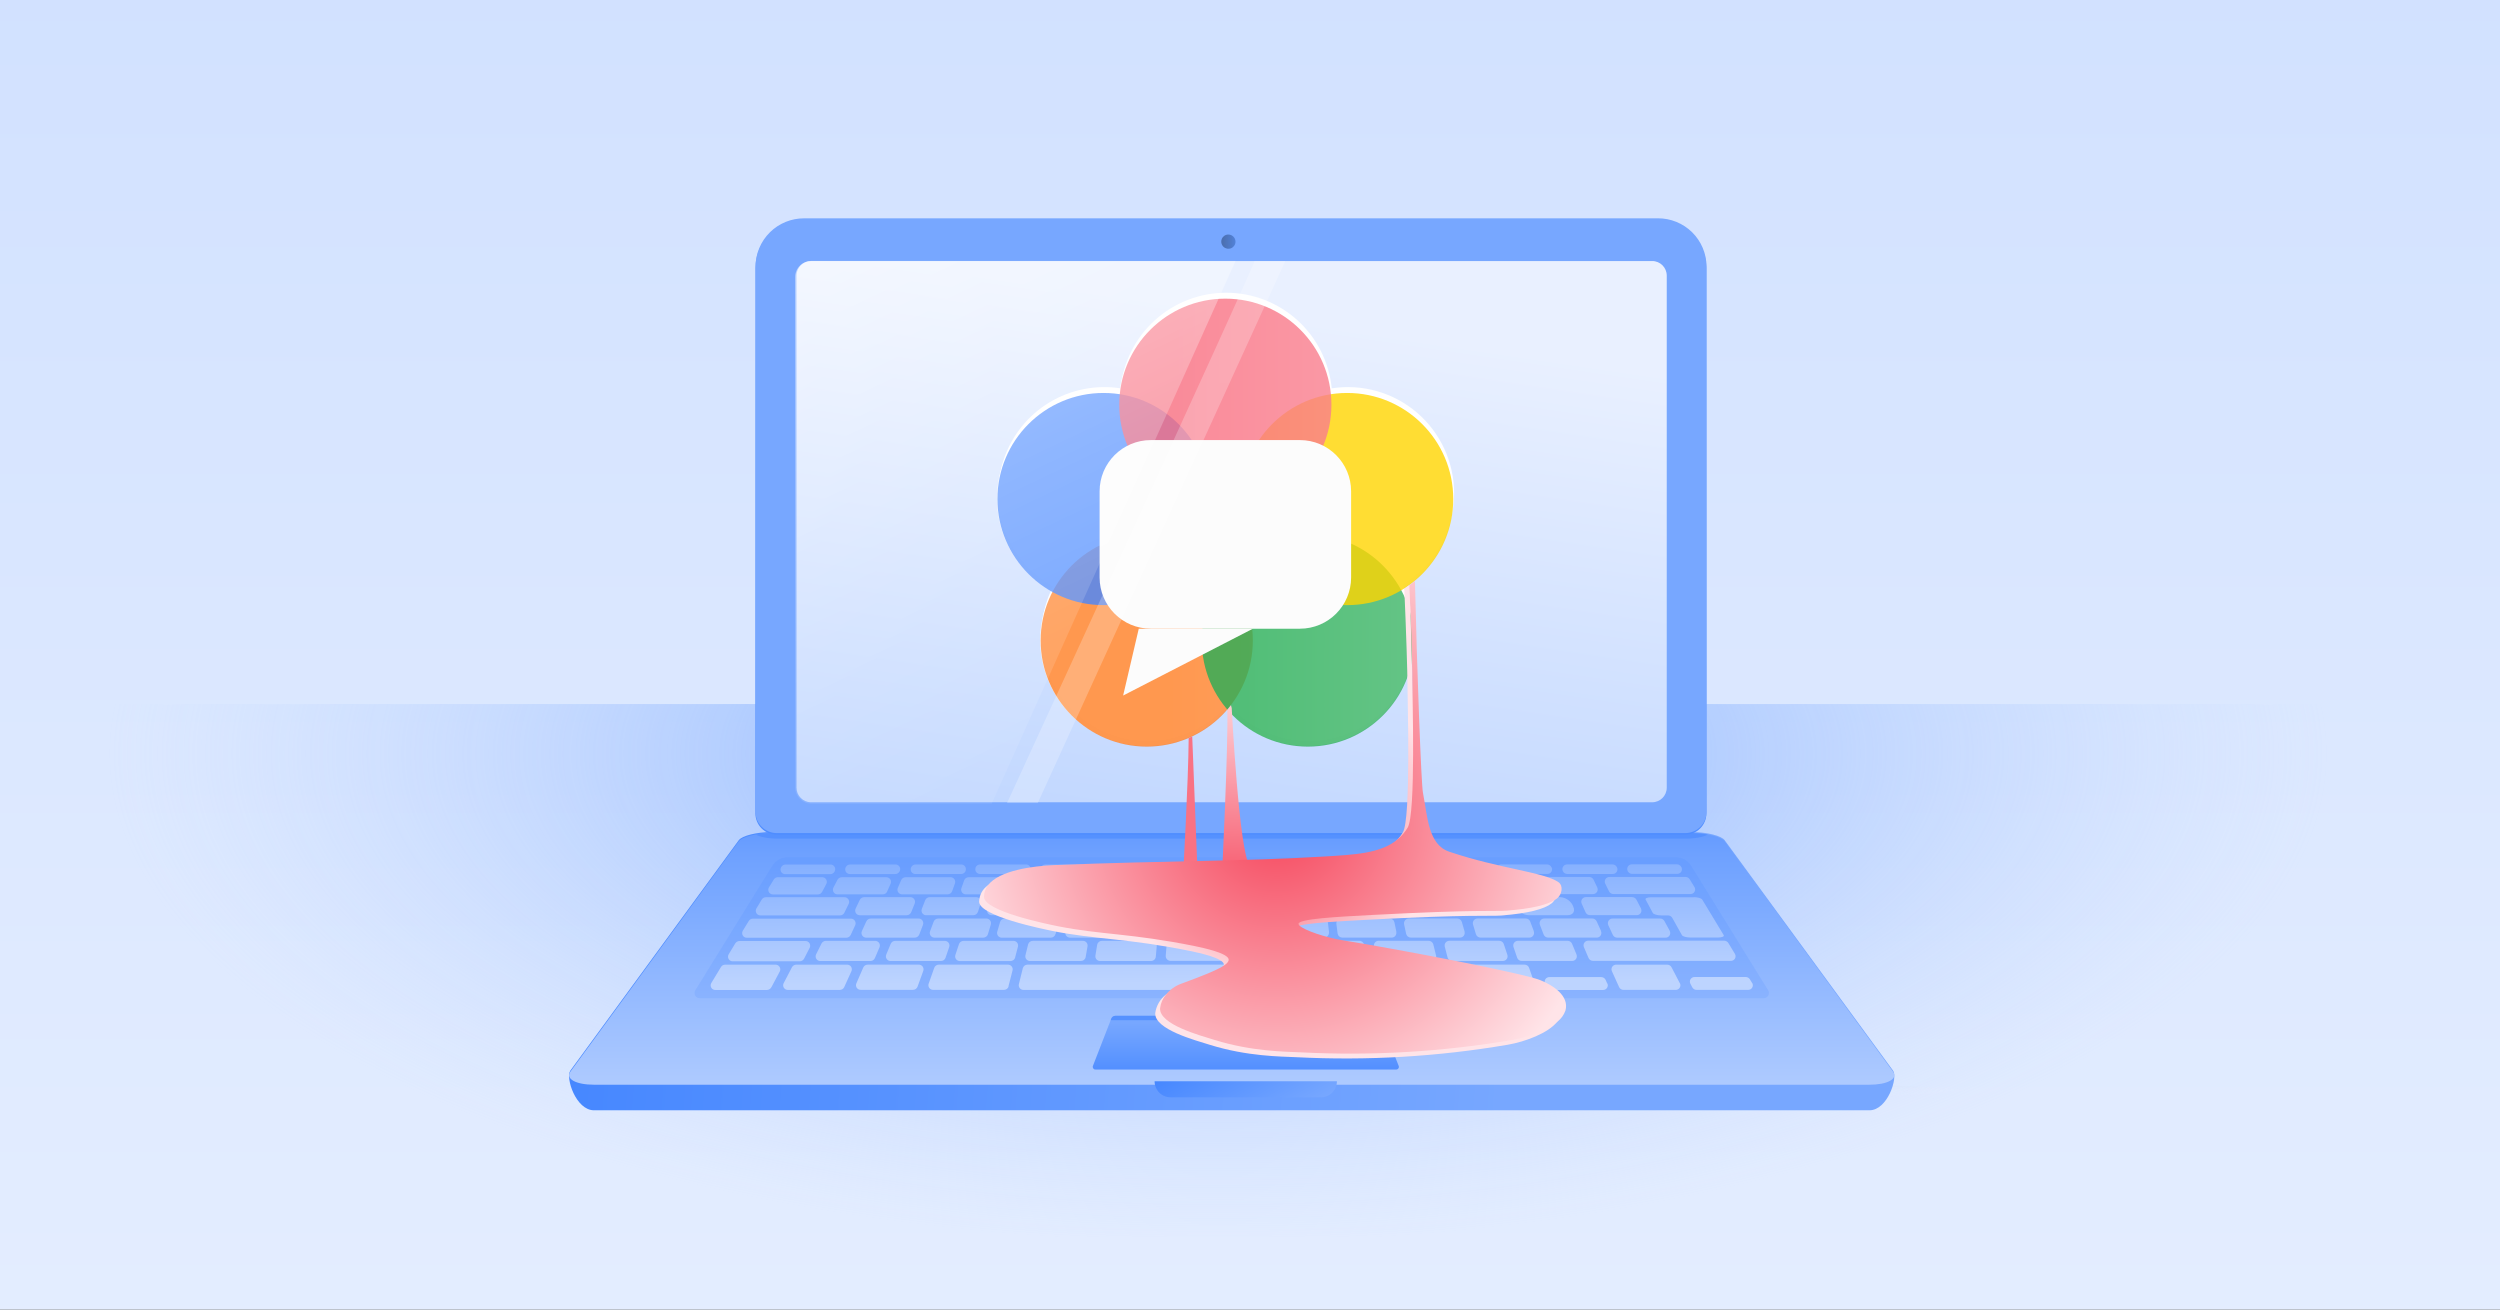 <svg fill="none" height="495" viewBox="0 0 945 495" width="945" xmlns="http://www.w3.org/2000/svg" xmlns:xlink="http://www.w3.org/1999/xlink"><rect x="0" y="0" width="945" height="495" fill="#333333" stroke="none"/><linearGradient id="paint0_linear_7_675" gradientUnits="userSpaceOnUse" x1="472.69" x2="472.69" y1="755.94" y2="-568.87"><stop offset="0" stop-color="#edf3ff"/><stop offset="1" stop-color="#bdd4ff"/></linearGradient><radialGradient id="paint1_radial_7_675" cx="0" cy="0" gradientTransform="matrix(421.17 0 0 185.315 460.41 284.708)" gradientUnits="userSpaceOnUse" r="1"><stop offset="0" stop-color="#77a7ff"/><stop offset="1" stop-color="#bdd4ff" stop-opacity="0"/></radialGradient><radialGradient id="paint2_radial_7_675" cx="0" cy="0" gradientTransform="matrix(422.235 0 0 23.9 475.426 564.046)" gradientUnits="userSpaceOnUse" r="1"><stop offset="0" stop-color="#4873c4" stop-opacity=".5"/><stop offset=".38" stop-color="#4b75c5" stop-opacity=".49"/><stop offset=".51" stop-color="#587fc9" stop-opacity=".46"/><stop offset=".61" stop-color="#6e90d0" stop-opacity=".4"/><stop offset=".69" stop-color="#8da8da" stop-opacity=".31"/><stop offset=".76" stop-color="#b6c7e7" stop-opacity=".2"/><stop offset=".81" stop-color="#e8edf7" stop-opacity=".06"/><stop offset=".84" stop-color="#ffffff" stop-opacity="0"/></radialGradient><linearGradient id="lg1"><stop offset="0" stop-color="#4973c4" stop-opacity=".5"/><stop offset=".46" stop-color="#abbee3" stop-opacity=".23"/><stop offset=".81" stop-color="#e8edf7" stop-opacity=".06"/><stop offset="1" stop-color="#ffffff" stop-opacity="0"/></linearGradient><radialGradient id="paint3_radial_7_675" cx="0" cy="0" gradientTransform="matrix(103.216 0 0 10.322 673.064 405.386)" gradientUnits="userSpaceOnUse" r="1" xlink:href="#lg1"/><radialGradient id="paint4_radial_7_675" cx="0" cy="0" gradientTransform="matrix(161.275 0 0 9.031 313.812 479.216)" gradientUnits="userSpaceOnUse" r="1" xlink:href="#lg1"/><linearGradient id="paint5_linear_7_675" gradientUnits="userSpaceOnUse" x1="216.41" x2="715.87" y1="350.34" y2="389.07"><stop offset="0" stop-color="#4687ff"/><stop offset=".71" stop-color="#77a7ff"/></linearGradient><linearGradient id="paint6_linear_7_675" gradientUnits="userSpaceOnUse" x1="465.59" x2="465.59" y1="290.67" y2="430.54"><stop offset="0" stop-color="#4687ff"/><stop offset=".08" stop-color="#5691ff"/><stop offset=".23" stop-color="#6ea1ff"/><stop offset=".32" stop-color="#77a7ff"/><stop offset="1" stop-color="#bdd4ff"/></linearGradient><linearGradient id="lg2"><stop offset="0" stop-color="#4687ff"/><stop offset="1" stop-color="#77a7ff"/></linearGradient><linearGradient id="paint7_linear_7_675" gradientUnits="userSpaceOnUse" x1="470.9" x2="470.9" xlink:href="#lg2" y1="410.55" y2="386.74"/><linearGradient id="paint8_linear_7_675" gradientUnits="userSpaceOnUse" x1="461.94" x2="480.68" xlink:href="#lg2" y1="394.01" y2="426.47"/><linearGradient id="paint9_linear_7_675" gradientUnits="userSpaceOnUse" x1="465.3" x2="465.61" y1="314.07" y2="371.47"><stop offset="0" stop-color="#77a7ff"/><stop offset="1" stop-color="#bdd4ff"/></linearGradient><linearGradient id="paint10_linear_7_675" gradientUnits="userSpaceOnUse" x1="465.28" x2="465.28" xlink:href="#lg2" y1="359.8" y2="120.96"/><linearGradient id="paint11_linear_7_675" gradientUnits="userSpaceOnUse" x1="465.319" x2="465.319" xlink:href="#lg2" y1="91694.3" y2="31010.8"/><linearGradient id="paint12_linear_7_675" gradientUnits="userSpaceOnUse" x1="461.63" x2="467.01" y1="91.33" y2="91.33"><stop offset=".13" stop-color="#233b67"/><stop offset="1" stop-color="#305eb2"/></linearGradient><linearGradient id="paint13_linear_7_675" gradientUnits="userSpaceOnUse" x1="482.97" x2="443.19" y1="83.45" y2="351.88"><stop offset=".13" stop-color="#e9f0ff"/><stop offset=".88" stop-color="#c1d7ff"/></linearGradient><linearGradient id="paint14_linear_7_675" gradientUnits="userSpaceOnUse" x1="441.85" x2="906.77" y1="242.11" y2="242.11"><stop offset="0" stop-color="#ff7e23"/><stop offset="1" stop-color="#ffe2d9"/></linearGradient><linearGradient id="paint15_linear_7_675" gradientUnits="userSpaceOnUse" x1="471.071" x2="978.76" y1="242.11" y2="242.11"><stop offset="0" stop-color="#27ae56"/><stop offset="1" stop-color="#d9e9de"/></linearGradient><linearGradient id="paint16_linear_7_675" gradientUnits="userSpaceOnUse" x1="457.85" x2="538.06" xlink:href="#lg2" y1="188.64" y2="188.64"/><linearGradient id="paint17_linear_7_675" gradientUnits="userSpaceOnUse" x1="445.12" x2="810.8" y1="152.99" y2="152.99"><stop offset="0" stop-color="#f86e80"/><stop offset="1" stop-color="#ffd4d8"/></linearGradient><linearGradient id="lg3"><stop offset="0" stop-color="#ffffff"/><stop offset=".04" stop-color="#ffffff" stop-opacity=".91"/><stop offset=".13" stop-color="#ffffff" stop-opacity=".7"/><stop offset=".23" stop-color="#ffffff" stop-opacity=".51"/><stop offset=".33" stop-color="#ffffff" stop-opacity=".35"/><stop offset=".43" stop-color="#ffffff" stop-opacity=".22"/><stop offset=".53" stop-color="#ffffff" stop-opacity=".13"/><stop offset=".64" stop-color="#ffffff" stop-opacity=".06"/><stop offset=".75" stop-color="#ffffff" stop-opacity="0"/><stop offset=".88" stop-color="#ffffff" stop-opacity="0"/></linearGradient><linearGradient id="paint18_linear_7_675" gradientUnits="userSpaceOnUse" x1="311.54" x2="513.08" xlink:href="#lg3" y1="47.15" y2="470.25"/><linearGradient id="paint19_linear_7_675" gradientUnits="userSpaceOnUse" x1="-175.958" x2="3572" xlink:href="#lg3" y1="-16522.3" y2="86364"/><linearGradient id="paint20_linear_7_675" gradientUnits="userSpaceOnUse" x1="466.94" x2="470.56" y1="340.28" y2="245.18"><stop offset="0" stop-color="#f64f64"/><stop offset=".92" stop-color="#ffe4e8"/></linearGradient><radialGradient id="paint21_radial_7_675" cx="480.243" cy="310.281" gradientUnits="userSpaceOnUse" r="99.8"><stop offset=".09" stop-color="#f64f64"/><stop offset=".64" stop-color="#ffe4e8"/></radialGradient><radialGradient id="paint22_radial_7_675" cx="482.627" cy="308.334" gradientUnits="userSpaceOnUse" r="128.383"><stop offset=".07" stop-color="#f64f64"/><stop offset="1" stop-color="#ffe4e8"/></radialGradient><clipPath id="clip0_7_675"><path d="M0 0H945V495H0Z"/></clipPath><g clip-path="url(#clip0_7_675)"><path d="M947-2.37H-1.62V495.65H947V-2.37Z" fill="url(#paint0_linear_7_675)"/><path d="M901.04 266.13H34.08V467.54H901.04V266.13Z" fill="url(#paint1_radial_7_675)"/><path d="M481.22 443.41C714.185 443.41 903.04 432.92 903.04 419.98 903.04 407.04 714.185 396.55 481.22 396.55 248.255 396.55 59.4 407.04 59.4 419.98 59.4 432.92 248.255 443.41 481.22 443.41Z" fill="url(#paint2_radial_7_675)"/><path d="M675.76 430.46C732.723 430.46 778.9 425.768 778.9 419.98 778.9 414.192 732.723 409.5 675.76 409.5 618.797 409.5 572.62 414.192 572.62 419.98 572.62 425.768 618.797 430.46 675.76 430.46Z" fill="url(#paint3_radial_7_675)"/><path d="M318.32 429.59C407.365 429.59 479.55 425.758 479.55 421.03 479.55 416.302 407.365 412.47 318.32 412.47 229.275 412.47 157.09 416.302 157.09 421.03 157.09 425.758 229.275 429.59 318.32 429.59Z" fill="url(#paint4_radial_7_675)"/><path d="M651.97 317.65C650.75 315.91 645.2 314.52 639.55 314.52H291.63C285.99 314.52 280.44 315.91 279.21 317.65L215.58 404.7C213.7 407.39 217.69 419.69 224.53 419.69H706.65C713.49 419.69 717.49 407.39 715.59 404.7L651.96 317.65H651.97Z" fill="url(#paint5_linear_7_675)"/><path d="M651.97 318.06C650.75 316.32 645.2 314.93 639.55 314.93H291.63C285.99 314.93 280.44 316.32 279.21 318.06L215.58 405.11C213.7 407.8 217.69 410.02 224.53 410.02H706.65C713.49 410.02 717.49 407.8 715.59 405.11L651.96 318.06H651.97Z" fill="url(#paint6_linear_7_675)"/><path d="M291.63 314.93C289.63 314.93 287.63 315.1 285.66 315.44 287.17 316.35 290.3 317 294.06 317H637.14C640.9 317 644.03 316.37 645.55 315.44 643.58 315.1 641.57 314.92 639.57 314.93H291.63Z" fill="#5591ff"/><path d="M528.71 402.92 521.69 385.03C521.57 384.72 521.35 384.45 521.08 384.26 520.8 384.07 520.47 383.97 520.14 383.97H421.62C421.28 383.97 420.96 384.07 420.68 384.26 420.4 384.45 420.19 384.72 420.07 385.03L413.12 402.92C413.06 403.07 413.04 403.23 413.06 403.39 413.08 403.55 413.13 403.7 413.22 403.84 413.31 403.97 413.43 404.08 413.57 404.16 413.71 404.24 413.87 404.28 414.03 404.28H527.8C527.96 404.28 528.12 404.23 528.26 404.16 528.4 404.08 528.52 403.97 528.61 403.84 528.7 403.71 528.76 403.55 528.77 403.39 528.79 403.23 528.77 403.07 528.71 402.92V402.92Z" fill="url(#paint7_linear_7_675)"/><path d="M521.92 385.64 521.68 385.04C521.56 384.73 521.34 384.46 521.07 384.27 520.79 384.08 520.46 383.98 520.13 383.98H421.61C421.27 383.98 420.95 384.08 420.67 384.27 420.39 384.46 420.18 384.73 420.06 385.04L419.82 385.64H521.92V385.64Z" fill="#5591ff"/><path d="M499.29 414.79H442.49C440.88 414.79 439.34 414.15 438.21 413.01 437.08 411.87 436.44 410.33 436.44 408.73H505.35C505.35 410.34 504.71 411.88 503.57 413.02 502.43 414.16 500.89 414.8 499.28 414.8L499.29 414.79Z" fill="url(#paint8_linear_7_675)"/><path d="M668.42 374.42C668.59 374.73 668.67 375.07 668.66 375.42 668.65 375.77 668.54 376.11 668.36 376.4 668.17 376.7 667.91 376.94 667.6 377.1 667.29 377.26 666.94 377.34 666.59 377.32H264.6C264.25 377.34 263.9 377.26 263.59 377.1 263.28 376.94 263.02 376.7 262.83 376.4 262.64 376.1 262.54 375.77 262.53 375.42 262.52 375.07 262.6 374.73 262.77 374.42L291.95 327.21C292.58 326.23 293.45 325.42 294.47 324.87 295.5 324.32 296.65 324.04 297.81 324.05H633.37C634.54 324.03 635.69 324.31 636.71 324.87 637.74 325.42 638.6 326.23 639.23 327.21" fill="#4585fc" opacity=".16"/><path d="M313.82 330.43H296.86C296.55 330.44 296.24 330.37 295.96 330.23 295.68 330.08 295.45 329.86 295.29 329.6 295.13 329.33 295.04 329.03 295.04 328.71 295.04 328.4 295.12 328.09 295.27 327.82L295.34 327.7C295.5 327.42 295.73 327.19 296.01 327.03 296.29 326.87 296.61 326.79 296.93 326.79H313.88C314.18 326.78 314.49 326.84 314.76 326.98 315.03 327.12 315.26 327.33 315.43 327.58 315.6 327.84 315.69 328.13 315.71 328.44 315.73 328.74 315.67 329.05 315.53 329.32L315.47 329.44C315.32 329.74 315.08 330 314.79 330.17 314.5 330.35 314.16 330.44 313.83 330.43H313.82ZM310.77 337.1 312.36 334.12C312.5 333.85 312.56 333.54 312.54 333.24 312.52 332.93 312.43 332.64 312.26 332.38 312.09 332.12 311.86 331.91 311.59 331.77 311.32 331.63 311.01 331.56 310.71 331.58H294.06C293.74 331.58 293.42 331.66 293.14 331.82 292.86 331.98 292.63 332.21 292.47 332.49L290.64 335.47C290.48 335.74 290.41 336.05 290.41 336.36 290.41 336.67 290.5 336.98 290.66 337.25 290.82 337.52 291.05 337.74 291.33 337.89 291.61 338.04 291.92 338.11 292.23 338.1H309.12C309.46 338.1 309.79 338.01 310.08 337.84 310.37 337.66 310.61 337.41 310.76 337.11L310.77 337.1ZM319.18 344.98 320.82 341.64C320.95 341.37 321 341.07 320.97 340.77 320.94 340.47 320.85 340.18 320.68 339.93 320.51 339.68 320.28 339.48 320.02 339.34 319.75 339.2 319.45 339.14 319.15 339.15H289.51C289.19 339.15 288.87 339.23 288.59 339.39 288.31 339.55 288.08 339.78 287.92 340.06L285.91 343.41C285.75 343.68 285.67 343.99 285.68 344.3 285.68 344.61 285.77 344.92 285.93 345.19 286.09 345.46 286.32 345.68 286.6 345.82 286.88 345.97 287.19 346.04 287.5 346.02H317.52C317.87 346.02 318.21 345.92 318.51 345.74 318.8 345.55 319.04 345.29 319.19 344.97L319.18 344.98ZM321.54 353.45 323.28 349.72C323.4 349.45 323.45 349.15 323.42 348.85 323.39 348.55 323.29 348.27 323.12 348.02 322.95 347.77 322.73 347.57 322.46 347.44 322.19 347.31 321.9 347.24 321.6 347.25H284.61C284.29 347.25 283.97 347.33 283.69 347.49 283.41 347.65 283.18 347.88 283.02 348.16L280.76 351.85C280.6 352.12 280.52 352.43 280.53 352.74 280.53 353.05 280.62 353.36 280.78 353.63 280.94 353.9 281.17 354.12 281.45 354.26 281.73 354.41 282.04 354.48 282.35 354.46H319.85C320.2 354.46 320.54 354.38 320.84 354.2 321.14 354.02 321.38 353.76 321.54 353.45V353.42 353.45ZM303.96 362.35 306.08 358.22C306.21 357.95 306.27 357.64 306.25 357.34 306.23 357.04 306.13 356.75 305.96 356.49 305.79 356.23 305.56 356.03 305.29 355.89 305.02 355.75 304.72 355.69 304.42 355.7H279.52C279.2 355.7 278.88 355.79 278.6 355.95 278.32 356.11 278.09 356.34 277.92 356.62L275.42 360.76C275.26 361.03 275.18 361.34 275.19 361.65 275.19 361.96 275.28 362.27 275.44 362.54 275.6 362.81 275.83 363.03 276.11 363.17 276.39 363.32 276.7 363.39 277.01 363.37H302.31C302.65 363.37 302.99 363.27 303.28 363.09 303.57 362.91 303.81 362.65 303.96 362.34V362.35ZM291.55 373.23 294.77 367.19C294.91 366.92 294.97 366.61 294.95 366.31 294.93 366.01 294.84 365.71 294.67 365.45 294.5 365.19 294.28 364.98 294 364.84 293.73 364.7 293.43 364.63 293.12 364.64H274.11C273.79 364.64 273.47 364.72 273.19 364.88 272.91 365.04 272.68 365.27 272.52 365.55L268.86 371.6C268.7 371.87 268.62 372.18 268.63 372.49 268.63 372.8 268.72 373.11 268.88 373.38 269.04 373.65 269.27 373.87 269.55 374.01 269.83 374.16 270.14 374.23 270.45 374.21H289.9C290.24 374.21 290.57 374.12 290.86 373.94 291.15 373.76 291.38 373.51 291.54 373.2L291.55 373.23ZM319.12 373.12 321.86 367.07C321.97 366.8 322.02 366.5 321.99 366.21 321.96 365.92 321.85 365.64 321.69 365.39 321.52 365.15 321.29 364.95 321.03 364.82 320.76 364.69 320.47 364.63 320.18 364.64H301C300.66 364.64 300.33 364.72 300.04 364.9 299.75 365.07 299.51 365.32 299.36 365.62L296.21 371.67C296.08 371.94 296.02 372.25 296.03 372.55 296.05 372.85 296.15 373.15 296.31 373.4 296.48 373.65 296.71 373.86 296.98 374 297.25 374.14 297.55 374.2 297.85 374.19H317.43C317.78 374.19 318.13 374.1 318.43 373.91 318.73 373.72 318.97 373.45 319.12 373.13V373.12ZM346.81 373.01 349.01 366.96C349.1 366.69 349.12 366.4 349.08 366.12 349.04 365.84 348.92 365.57 348.75 365.34 348.58 365.11 348.35 364.93 348.1 364.8 347.84 364.68 347.56 364.62 347.28 364.63H328.02C327.66 364.63 327.31 364.72 327.01 364.91 326.71 365.1 326.47 365.38 326.32 365.7L323.69 371.75C323.58 372.02 323.54 372.32 323.57 372.61 323.6 372.9 323.71 373.18 323.88 373.42 324.05 373.66 324.28 373.85 324.54 373.98 324.8 374.11 325.1 374.17 325.39 374.16H345.08C345.45 374.16 345.82 374.06 346.13 373.85 346.44 373.64 346.68 373.34 346.82 372.99L346.81 373.01ZM552.66 372 551.05 365.95C550.94 365.56 550.69 365.22 550.36 364.98 550.03 364.74 549.63 364.62 549.22 364.64H523.12C522.86 364.64 522.6 364.69 522.37 364.8 522.13 364.91 521.92 365.06 521.75 365.25 521.58 365.44 521.45 365.67 521.37 365.92 521.29 366.17 521.27 366.43 521.3 366.68L522.35 372.73C522.44 373.15 522.67 373.53 523 373.79 523.33 374.06 523.75 374.2 524.18 374.19H550.91C551.18 374.19 551.45 374.14 551.7 374.03 551.95 373.92 552.16 373.75 552.33 373.54 552.5 373.33 552.62 373.08 552.68 372.82 552.74 372.56 552.74 372.28 552.68 372.02L552.66 372ZM580.1 371.88 578 365.83C577.87 365.47 577.63 365.17 577.32 364.95 577.01 364.74 576.63 364.62 576.26 364.63H556.9C556.63 364.63 556.35 364.67 556.11 364.79 555.86 364.9 555.64 365.07 555.47 365.29 555.3 365.5 555.18 365.75 555.12 366.02 555.06 366.29 555.07 366.57 555.13 366.83L556.81 372.88C556.93 373.26 557.16 373.59 557.48 373.83 557.8 374.07 558.19 374.19 558.59 374.18H578.41C578.69 374.19 578.97 374.13 579.23 374.01 579.49 373.89 579.71 373.71 579.88 373.48 580.05 373.26 580.16 372.99 580.21 372.71 580.26 372.43 580.24 372.14 580.15 371.88H580.11 580.1ZM634.98 371.66 631.83 365.61C631.67 365.31 631.43 365.06 631.14 364.89 630.85 364.72 630.51 364.63 630.17 364.64H610.96C610.66 364.63 610.37 364.69 610.11 364.82 609.84 364.95 609.62 365.15 609.45 365.39 609.28 365.63 609.18 365.91 609.15 366.21 609.12 366.5 609.16 366.8 609.28 367.07L612.02 373.12C612.17 373.44 612.41 373.71 612.71 373.9 613.01 374.09 613.36 374.19 613.71 374.18H633.33C633.64 374.2 633.94 374.14 634.22 374 634.5 373.86 634.73 373.66 634.9 373.4 635.07 373.14 635.17 372.85 635.19 372.54 635.21 372.23 635.15 371.93 635.01 371.65H634.97L634.98 371.66ZM607.54 371.79 606.94 370.42C606.79 370.1 606.56 369.82 606.25 369.63 605.95 369.44 605.6 369.34 605.24 369.34H585.7C585.42 369.33 585.13 369.39 584.88 369.51 584.62 369.63 584.4 369.82 584.23 370.04 584.06 370.27 583.95 370.53 583.9 370.81 583.86 371.09 583.88 371.38 583.97 371.65L584.47 373.03C584.6 373.38 584.84 373.68 585.15 373.89 585.46 374.1 585.83 374.21 586.21 374.21H605.9C606.2 374.22 606.49 374.16 606.76 374.03 607.03 373.9 607.26 373.7 607.43 373.45 607.6 373.21 607.7 372.92 607.74 372.63 607.77 372.33 607.73 372.03 607.61 371.76L607.55 371.79H607.54ZM662.31 371.59 661.48 370.22C661.32 369.94 661.09 369.71 660.81 369.55 660.53 369.39 660.21 369.31 659.89 369.31H640.6C640.29 369.3 639.99 369.36 639.72 369.5 639.45 369.64 639.22 369.85 639.05 370.1 638.88 370.36 638.79 370.65 638.77 370.96 638.75 371.26 638.82 371.57 638.96 371.84L639.69 373.22C639.85 373.51 640.09 373.76 640.37 373.93 640.66 374.1 640.99 374.19 641.32 374.18H660.77C661.08 374.18 661.38 374.12 661.65 373.97 661.92 373.82 662.15 373.61 662.31 373.35 662.47 373.09 662.56 372.79 662.57 372.48 662.57 372.17 662.51 371.87 662.36 371.6H662.3L662.31 371.59ZM381.19 372.85 382.75 366.8C382.81 366.53 382.81 366.25 382.75 365.99 382.69 365.73 382.56 365.47 382.38 365.26 382.2 365.05 381.98 364.88 381.73 364.77 381.48 364.66 381.2 364.61 380.93 364.63H354.89C354.51 364.63 354.14 364.74 353.83 364.95 353.52 365.16 353.28 365.47 353.15 365.82L351.02 371.87C350.93 372.14 350.91 372.43 350.96 372.7 351.01 372.98 351.12 373.24 351.29 373.47 351.46 373.7 351.68 373.88 351.94 374 352.2 374.12 352.48 374.18 352.76 374.17H379.48C379.88 374.17 380.27 374.05 380.6 373.81 380.92 373.57 381.16 373.23 381.27 372.85H381.21 381.19ZM518.38 372.16 517.4 366.11C517.32 365.69 517.09 365.31 516.76 365.04 516.43 364.77 516.01 364.62 515.58 364.63H388.45C388.04 364.62 387.63 364.74 387.3 364.99 386.97 365.24 386.73 365.59 386.62 365.99L385.13 372.04C385.07 372.31 385.08 372.58 385.14 372.85 385.21 373.11 385.33 373.36 385.51 373.57 385.69 373.78 385.91 373.94 386.16 374.05 386.41 374.16 386.68 374.2 386.96 374.19H516.63C516.89 374.19 517.14 374.15 517.38 374.05 517.62 373.95 517.83 373.8 518 373.61 518.17 373.42 518.3 373.19 518.38 372.95 518.46 372.7 518.48 372.44 518.44 372.19H518.39L518.38 372.16ZM335.33 337 336.67 334.02C336.78 333.75 336.83 333.45 336.8 333.16 336.77 332.87 336.66 332.59 336.5 332.34 336.33 332.1 336.1 331.9 335.84 331.77 335.57 331.64 335.28 331.58 334.99 331.59H318.2C317.86 331.59 317.53 331.67 317.24 331.85 316.95 332.02 316.71 332.27 316.56 332.57L315.01 335.55C314.88 335.82 314.82 336.13 314.84 336.43 314.86 336.73 314.96 337.03 315.12 337.28 315.29 337.54 315.52 337.74 315.78 337.88 316.05 338.02 316.35 338.09 316.65 338.07H333.65C334 338.07 334.35 337.98 334.66 337.79 334.96 337.6 335.2 337.33 335.35 337H335.33ZM359.9 336.89 360.98 333.91C361.07 333.64 361.09 333.35 361.05 333.07 361.01 332.79 360.89 332.52 360.72 332.29 360.55 332.06 360.32 331.88 360.07 331.75 359.81 331.63 359.53 331.57 359.25 331.58H342.35C341.99 331.58 341.64 331.68 341.34 331.87 341.04 332.06 340.8 332.34 340.66 332.66L339.36 335.64C339.25 335.91 339.21 336.21 339.24 336.5 339.27 336.79 339.38 337.07 339.55 337.31 339.72 337.55 339.94 337.75 340.21 337.88 340.47 338.01 340.77 338.07 341.06 338.06H358.18C358.56 338.06 358.93 337.95 359.24 337.73 359.55 337.51 359.79 337.21 359.92 336.85V336.88L359.9 336.89ZM384.12 336.77 384.95 333.78C385.02 333.51 385.02 333.24 384.96 332.97 384.9 332.7 384.78 332.45 384.61 332.24 384.44 332.03 384.22 331.86 383.97 331.74 383.72 331.63 383.45 331.57 383.18 331.58H366.19C365.81 331.58 365.44 331.68 365.13 331.9 364.82 332.11 364.58 332.42 364.45 332.77L363.4 335.76C363.31 336.03 363.29 336.32 363.34 336.6 363.39 336.88 363.5 337.14 363.67 337.37 363.84 337.6 364.06 337.78 364.32 337.9 364.58 338.02 364.86 338.08 365.14 338.07H382.35C382.75 338.07 383.14 337.94 383.45 337.7 383.77 337.46 384 337.12 384.11 336.74V336.77H384.12ZM408.66 336.64 409.25 333.65C409.29 333.39 409.28 333.12 409.21 332.87 409.14 332.62 409.01 332.38 408.83 332.18 408.66 331.98 408.44 331.83 408.19 331.72 407.95 331.62 407.68 331.57 407.42 331.58H390.37C389.97 331.58 389.58 331.7 389.26 331.94 388.94 332.18 388.71 332.51 388.59 332.9L387.79 335.88C387.73 336.15 387.72 336.43 387.79 336.7 387.85 336.97 387.98 337.22 388.16 337.43 388.34 337.64 388.56 337.81 388.82 337.92 389.07 338.03 389.35 338.08 389.63 338.06H406.92C407.33 338.06 407.73 337.9 408.05 337.64 408.37 337.38 408.59 337.01 408.67 336.61V336.64H408.66ZM433.08 336.5 433.42 333.51C433.43 333.26 433.4 333.01 433.31 332.78 433.22 332.55 433.09 332.33 432.92 332.15 432.75 331.97 432.54 331.83 432.31 331.73 432.08 331.63 431.84 331.58 431.59 331.58H414.47C414.04 331.58 413.63 331.71 413.29 331.97 412.96 332.23 412.72 332.61 412.64 333.02L412.09 336.01C412.05 336.27 412.07 336.53 412.14 336.79 412.21 337.04 412.34 337.27 412.52 337.47 412.69 337.67 412.91 337.82 413.15 337.92 413.39 338.02 413.65 338.07 413.92 338.06H431.3C431.74 338.06 432.16 337.89 432.49 337.6 432.82 337.31 433.03 336.91 433.09 336.47V336.5H433.08ZM457.55 336.36 457.63 333.37C457.63 332.89 457.44 332.42 457.09 332.08 456.74 331.74 456.28 331.54 455.8 331.54H438.64C438.19 331.54 437.76 331.69 437.43 331.99 437.09 332.28 436.87 332.69 436.81 333.13L436.51 336.11C436.5 336.36 436.54 336.61 436.62 336.84 436.71 337.07 436.84 337.29 437.01 337.47 437.18 337.65 437.39 337.79 437.62 337.89 437.85 337.99 438.09 338.04 438.34 338.04H455.72C456.18 338.04 456.63 337.87 456.97 337.55 457.31 337.24 457.52 336.81 457.55 336.34V336.37 336.36ZM482.02 336.21 481.86 333.23C481.82 332.78 481.6 332.35 481.27 332.05 480.93 331.74 480.49 331.58 480.03 331.58H462.86C462.39 331.58 461.94 331.76 461.6 332.08 461.26 332.4 461.05 332.84 461.03 333.3L460.95 336.26C460.96 336.74 461.16 337.19 461.5 337.52 461.84 337.85 462.3 338.04 462.77 338.04H480.15C480.39 338.04 480.63 337.99 480.85 337.9 481.07 337.81 481.28 337.67 481.45 337.5 481.62 337.33 481.75 337.13 481.85 336.9 481.94 336.68 481.99 336.44 481.98 336.19L482.02 336.22V336.21ZM506.13 336.07 505.72 333.09C505.65 332.66 505.42 332.27 505.09 331.99 504.75 331.71 504.33 331.56 503.9 331.57H486.77C486.28 331.57 485.82 331.76 485.48 332.11 485.14 332.45 484.94 332.92 484.94 333.4L485.14 336.39C485.19 336.84 485.4 337.26 485.74 337.56 486.08 337.86 486.52 338.03 486.97 338.03H504.35C504.6 338.03 504.84 337.97 505.07 337.87 505.3 337.77 505.5 337.62 505.67 337.44 505.84 337.26 505.97 337.04 506.05 336.81 506.13 336.58 506.17 336.33 506.15 336.08L506.13 336.07ZM530.56 335.94 529.89 332.95C529.79 332.55 529.55 332.19 529.22 331.94 528.89 331.69 528.48 331.56 528.06 331.57H510.96C510.7 331.57 510.45 331.62 510.22 331.72 509.99 331.82 509.78 331.97 509.6 332.16 509.43 332.35 509.3 332.57 509.22 332.81 509.14 333.05 509.11 333.31 509.13 333.56L509.59 336.54C509.67 336.97 509.89 337.35 510.23 337.63 510.56 337.9 510.99 338.05 511.42 338.04H528.73C529 338.05 529.27 338.01 529.52 337.9 529.77 337.79 529.99 337.63 530.17 337.42 530.35 337.21 530.47 336.97 530.54 336.7 530.61 336.44 530.61 336.16 530.56 335.89V335.92 335.94ZM555.35 335.81 554.44 332.82C554.32 332.45 554.08 332.13 553.76 331.9 553.44 331.68 553.06 331.56 552.67 331.56H535.62C535.35 331.55 535.08 331.59 534.83 331.7 534.58 331.81 534.36 331.97 534.18 332.18 534 332.39 533.88 332.63 533.81 332.89 533.74 333.15 533.74 333.43 533.79 333.69L534.5 336.68C534.61 337.08 534.84 337.43 535.18 337.68 535.52 337.93 535.92 338.05 536.33 338.04H553.58C553.86 338.05 554.14 338 554.4 337.88 554.65 337.76 554.88 337.58 555.05 337.36 555.22 337.14 555.34 336.88 555.39 336.6 555.44 336.32 555.43 336.04 555.35 335.77V335.8 335.81ZM579.39 335.69 578.22 332.7C578.08 332.36 577.84 332.07 577.53 331.87 577.22 331.67 576.86 331.56 576.5 331.57H559.54C559.26 331.57 558.98 331.62 558.73 331.74 558.48 331.86 558.26 332.03 558.08 332.26 557.91 332.48 557.79 332.74 557.74 333.01 557.69 333.28 557.7 333.57 557.78 333.83L558.74 336.81C558.86 337.18 559.1 337.49 559.42 337.72 559.73 337.94 560.11 338.06 560.5 338.06H577.67C577.96 338.07 578.25 338.01 578.52 337.89 578.79 337.77 579.01 337.57 579.18 337.33 579.35 337.09 579.46 336.82 579.5 336.53 579.54 336.24 579.5 335.95 579.4 335.67V335.7L579.39 335.69ZM344.43 344.84 345.77 341.5C345.87 341.23 345.91 340.94 345.87 340.65 345.83 340.36 345.72 340.09 345.55 339.85 345.38 339.61 345.16 339.42 344.9 339.3 344.64 339.18 344.35 339.11 344.06 339.12H326.68C326.33 339.12 325.99 339.21 325.69 339.39 325.39 339.57 325.15 339.83 325 340.15L323.41 343.49C323.29 343.76 323.23 344.06 323.26 344.36 323.29 344.66 323.39 344.94 323.55 345.19 323.72 345.44 323.95 345.64 324.21 345.77 324.48 345.9 324.77 345.97 325.07 345.96H342.71C343.07 345.96 343.43 345.86 343.73 345.66 344.03 345.46 344.27 345.18 344.41 344.84H344.43ZM369.66 344.72 370.73 341.38C370.81 341.11 370.82 340.83 370.77 340.56 370.72 340.29 370.6 340.03 370.43 339.81 370.26 339.59 370.04 339.41 369.78 339.29 369.53 339.17 369.25 339.12 368.97 339.12H351.46C351.09 339.12 350.73 339.22 350.43 339.42 350.12 339.62 349.88 339.91 349.74 340.25L348.44 343.59C348.34 343.86 348.31 344.15 348.35 344.44 348.39 344.73 348.5 345 348.67 345.23 348.84 345.46 349.07 345.65 349.32 345.78 349.58 345.91 349.87 345.97 350.16 345.95H367.9C368.28 345.95 368.66 345.83 368.97 345.61 369.28 345.39 369.52 345.07 369.64 344.71L369.66 344.72ZM394.53 344.59 395.33 341.26C395.39 340.99 395.38 340.72 395.31 340.45 395.24 340.19 395.12 339.94 394.94 339.73 394.76 339.52 394.54 339.36 394.29 339.25 394.04 339.14 393.77 339.09 393.5 339.11H375.95C375.56 339.11 375.18 339.22 374.86 339.45 374.54 339.68 374.31 340 374.18 340.37L373.15 343.71C373.08 343.98 373.06 344.26 373.12 344.53 373.17 344.8 373.29 345.06 373.46 345.28 373.63 345.5 373.85 345.67 374.11 345.79 374.36 345.91 374.64 345.96 374.92 345.95H392.75C393.16 345.95 393.56 345.82 393.88 345.58 394.2 345.33 394.44 344.98 394.54 344.59H394.53ZM419.72 344.46 420.23 341.12C420.26 340.86 420.24 340.6 420.16 340.36 420.08 340.11 419.95 339.89 419.78 339.7 419.61 339.51 419.39 339.36 419.15 339.26 418.91 339.16 418.65 339.11 418.4 339.12H400.77C400.35 339.11 399.95 339.24 399.61 339.49 399.28 339.74 399.04 340.1 398.94 340.5L398.18 343.84C398.13 344.1 398.13 344.38 398.2 344.64 398.27 344.9 398.4 345.14 398.57 345.35 398.75 345.55 398.97 345.71 399.22 345.82 399.47 345.93 399.74 345.97 400.01 345.96H417.9C418.33 345.96 418.75 345.82 419.08 345.55 419.41 345.28 419.64 344.9 419.72 344.47V344.46ZM444.8 344.32 445.04 340.98C445.04 340.5 444.85 340.03 444.5 339.69 444.15 339.35 443.69 339.15 443.21 339.15H425.51C425.07 339.15 424.65 339.29 424.31 339.57 423.98 339.85 423.75 340.24 423.68 340.67L423.2 344.01C423.17 344.26 423.2 344.52 423.28 344.76 423.36 345 423.49 345.23 423.67 345.41 423.84 345.6 424.06 345.74 424.29 345.84 424.53 345.94 424.78 345.98 425.04 345.97H442.97C443.43 345.97 443.88 345.8 444.22 345.48 444.56 345.17 444.77 344.74 444.8 344.27V344.3 344.32ZM469.92 344.18 469.87 340.84C469.84 340.37 469.64 339.93 469.3 339.61 468.96 339.29 468.51 339.11 468.04 339.11H450.32C449.86 339.11 449.42 339.28 449.08 339.58 448.74 339.88 448.53 340.31 448.49 340.76L448.3 344.1C448.3 344.59 448.49 345.05 448.84 345.39 449.18 345.73 449.65 345.93 450.13 345.93H468.07C468.54 345.93 469 345.75 469.34 345.42 469.68 345.09 469.89 344.64 469.9 344.17L469.92 344.18ZM495.05 344.03 494.72 340.7C494.66 340.26 494.44 339.85 494.11 339.56 493.77 339.27 493.34 339.11 492.89 339.11H475.18C474.69 339.11 474.23 339.3 473.89 339.65 473.55 339.99 473.35 340.46 473.35 340.94L473.44 344.28C473.47 344.74 473.68 345.18 474.02 345.49 474.36 345.81 474.81 345.98 475.27 345.98H493.21C493.46 345.98 493.71 345.93 493.94 345.83 494.17 345.73 494.38 345.58 494.55 345.4 494.72 345.22 494.85 345 494.94 344.77 495.03 344.53 495.06 344.28 495.04 344.03H495.05ZM519.81 343.9 519.2 340.56C519.11 340.14 518.88 339.77 518.55 339.5 518.22 339.23 517.8 339.09 517.37 339.1H499.72C499.47 339.1 499.22 339.15 499 339.25 498.77 339.35 498.56 339.49 498.39 339.67 498.22 339.85 498.09 340.07 498 340.3 497.91 340.53 497.88 340.78 497.89 341.03L498.26 344.37C498.32 344.81 498.54 345.21 498.88 345.49 499.22 345.78 499.65 345.93 500.09 345.93H518.01C518.27 345.93 518.53 345.89 518.77 345.79 519.01 345.69 519.22 345.53 519.4 345.34 519.57 345.15 519.7 344.92 519.77 344.67 519.84 344.42 519.86 344.16 519.82 343.9H519.81ZM544.89 343.76 543.98 340.42C543.87 340.04 543.63 339.7 543.31 339.46 542.99 339.22 542.6 339.1 542.2 339.1H524.6C524.34 339.09 524.07 339.14 523.83 339.24 523.59 339.34 523.37 339.5 523.19 339.7 523.01 339.9 522.89 340.13 522.81 340.39 522.74 340.64 522.72 340.91 522.77 341.17L523.41 344.51C523.5 344.92 523.74 345.29 524.07 345.55 524.4 345.81 524.82 345.95 525.24 345.94H543.1C543.37 345.95 543.64 345.9 543.89 345.79 544.14 345.68 544.36 345.51 544.53 345.3 544.7 345.09 544.83 344.84 544.89 344.58 544.95 344.31 544.95 344.04 544.89 343.77V343.76ZM570.34 343.64 569.17 340.3C569.04 339.94 568.8 339.64 568.49 339.42 568.18 339.21 567.8 339.09 567.43 339.1H549.89C549.62 339.1 549.34 339.14 549.1 339.26 548.85 339.37 548.63 339.54 548.46 339.76 548.29 339.97 548.17 340.22 548.11 340.49 548.05 340.76 548.06 341.04 548.12 341.3L549.03 344.64C549.14 345.02 549.38 345.35 549.7 345.59 550.02 345.82 550.41 345.95 550.8 345.94H568.59C568.87 345.95 569.16 345.9 569.41 345.78 569.67 345.66 569.89 345.48 570.06 345.25 570.23 345.02 570.35 344.76 570.4 344.48 570.45 344.2 570.43 343.91 570.34 343.64V343.64ZM594.48 342.19C594.02 341.29 593.33 340.54 592.48 340 591.63 339.46 590.65 339.15 589.64 339.11H575.36C573.44 339.11 572.38 340.53 573 342.26L573.2 342.8C573.6 343.71 574.24 344.49 575.06 345.04 575.88 345.6 576.84 345.91 577.83 345.94H592.58C594.51 345.94 595.48 344.56 594.75 342.87L594.47 342.19H594.48ZM620.3 343.42 618.57 340.08C618.41 339.78 618.18 339.53 617.88 339.36 617.58 339.19 617.26 339.1 616.92 339.1H599.54C599.24 339.09 598.95 339.15 598.69 339.28 598.42 339.41 598.2 339.61 598.03 339.85 597.86 340.09 597.76 340.37 597.73 340.67 597.7 340.96 597.74 341.26 597.86 341.53L599.35 344.87C599.5 345.19 599.74 345.46 600.04 345.65 600.34 345.84 600.69 345.94 601.04 345.93H618.62C618.92 345.95 619.23 345.88 619.5 345.75 619.77 345.62 620 345.41 620.17 345.15 620.34 344.9 620.44 344.6 620.46 344.3 620.48 344 620.42 343.69 620.28 343.42H620.3V343.42ZM347.47 353.28 348.9 349.56C349 349.29 349.02 349 348.98 348.71 348.94 348.43 348.83 348.16 348.66 347.92 348.49 347.69 348.26 347.5 348.01 347.38 347.75 347.25 347.47 347.2 347.18 347.21H329.17C328.82 347.21 328.47 347.3 328.17 347.49 327.87 347.68 327.63 347.95 327.48 348.26L325.78 351.99C325.67 352.26 325.62 352.55 325.65 352.84 325.68 353.13 325.78 353.41 325.94 353.65 326.1 353.89 326.33 354.09 326.58 354.23 326.84 354.37 327.13 354.43 327.42 354.43H345.71C346.08 354.44 346.46 354.34 346.77 354.13 347.08 353.92 347.33 353.63 347.47 353.28V353.28ZM373.42 353.16 374.54 349.44C374.61 349.17 374.62 348.89 374.57 348.62 374.52 348.35 374.4 348.09 374.22 347.88 374.05 347.66 373.83 347.49 373.58 347.37 373.33 347.25 373.05 347.2 372.78 347.21H354.66C354.29 347.21 353.92 347.32 353.61 347.52 353.3 347.73 353.06 348.03 352.93 348.38L351.54 352.1C351.45 352.37 351.42 352.66 351.47 352.94 351.51 353.22 351.63 353.49 351.8 353.72 351.97 353.95 352.2 354.13 352.45 354.26 352.71 354.38 352.99 354.44 353.28 354.43H371.65C372.04 354.43 372.43 354.32 372.75 354.09 373.07 353.86 373.31 353.54 373.43 353.16H373.42ZM399.03 353.03 399.84 349.31C399.88 349.05 399.86 348.78 399.79 348.53 399.72 348.28 399.59 348.04 399.41 347.84 399.24 347.64 399.02 347.48 398.78 347.37 398.54 347.26 398.28 347.21 398.01 347.21H379.8C379.4 347.21 379.02 347.33 378.7 347.56 378.38 347.79 378.14 348.12 378.03 348.5L376.95 352.22C376.88 352.49 376.87 352.77 376.93 353.04 376.99 353.31 377.11 353.56 377.28 353.78 377.45 353.99 377.67 354.17 377.92 354.28 378.17 354.39 378.44 354.45 378.72 354.44H397.19C397.6 354.44 398 354.31 398.33 354.05 398.66 353.8 398.89 353.44 398.98 353.04H399.03V353.03ZM424.93 352.9 425.43 349.17C425.45 348.92 425.42 348.67 425.33 348.43 425.25 348.19 425.12 347.97 424.94 347.79 424.77 347.61 424.56 347.46 424.33 347.36 424.1 347.26 423.85 347.21 423.6 347.21H405.31C404.89 347.2 404.48 347.33 404.14 347.59 403.81 347.85 403.57 348.21 403.48 348.62L402.71 352.34C402.66 352.6 402.68 352.87 402.75 353.13 402.82 353.39 402.95 353.62 403.13 353.83 403.31 354.04 403.52 354.19 403.77 354.29 404.02 354.39 404.28 354.44 404.55 354.43H423.07C423.51 354.43 423.93 354.28 424.26 354 424.59 353.72 424.82 353.33 424.89 352.9H424.94 424.93ZM450.72 352.76 450.89 349.03C450.89 348.55 450.7 348.08 450.35 347.74 450 347.4 449.54 347.2 449.06 347.2H430.77C430.33 347.2 429.9 347.35 429.56 347.64 429.22 347.93 429 348.32 428.94 348.76L428.49 352.48C428.47 352.73 428.51 352.98 428.59 353.22 428.67 353.46 428.81 353.67 428.98 353.85 429.15 354.03 429.36 354.18 429.59 354.28 429.82 354.38 430.07 354.43 430.32 354.43H448.88C449.33 354.43 449.76 354.25 450.1 353.94 450.43 353.63 450.64 353.21 450.68 352.76H450.73 450.72ZM476.55 352.61 476.42 348.89C476.39 348.43 476.18 348 475.84 347.68 475.5 347.36 475.06 347.19 474.59 347.19H456.3C455.84 347.19 455.39 347.36 455.05 347.68 454.71 348 454.5 348.42 454.47 348.89L454.33 352.61C454.33 353.1 454.52 353.56 454.87 353.9 455.21 354.24 455.68 354.44 456.16 354.44H474.67C475.15 354.44 475.62 354.25 475.96 353.9 476.3 353.55 476.5 353.09 476.5 352.61H476.55V352.61ZM502.39 352.47 501.95 348.75C501.88 348.31 501.66 347.92 501.33 347.63 500.99 347.34 500.57 347.19 500.12 347.19H481.83C481.34 347.19 480.88 347.38 480.54 347.73 480.2 348.07 480 348.54 480 349.02L480.17 352.74C480.21 353.2 480.42 353.62 480.76 353.93 481.1 354.24 481.54 354.41 482 354.41H500.56C500.8 354.41 501.04 354.35 501.27 354.25 501.49 354.15 501.69 354.01 501.86 353.83 502.03 353.65 502.15 353.44 502.24 353.21 502.32 352.98 502.36 352.74 502.35 352.49L502.4 352.46 502.39 352.47ZM527.85 352.34 527.09 348.61C526.99 348.2 526.76 347.83 526.43 347.58 526.1 347.32 525.68 347.19 525.26 347.2H506.97C506.72 347.2 506.47 347.25 506.24 347.35 506.01 347.45 505.8 347.6 505.63 347.78 505.46 347.96 505.33 348.18 505.24 348.42 505.16 348.66 505.12 348.91 505.14 349.16L505.62 352.88C505.69 353.31 505.91 353.71 506.25 353.99 506.59 354.27 507.01 354.42 507.45 354.42H525.97C526.24 354.43 526.5 354.38 526.74 354.28 526.99 354.18 527.2 354.02 527.38 353.82 527.56 353.62 527.68 353.38 527.76 353.13 527.83 352.87 527.85 352.61 527.8 352.34H527.85V352.34ZM553.64 352.2 552.57 348.48C552.45 348.1 552.22 347.77 551.9 347.54 551.58 347.31 551.19 347.19 550.8 347.19H532.56C532.29 347.19 532.03 347.24 531.79 347.35 531.55 347.46 531.33 347.62 531.16 347.82 530.99 348.02 530.86 348.26 530.78 348.51 530.71 348.77 530.69 349.03 530.73 349.29L531.53 353.01C531.63 353.42 531.86 353.78 532.2 354.03 532.53 354.29 532.94 354.42 533.36 354.41H551.83C552.1 354.41 552.38 354.36 552.63 354.25 552.88 354.13 553.1 353.96 553.27 353.75 553.44 353.54 553.56 353.28 553.62 353.01 553.68 352.74 553.67 352.46 553.6 352.2H553.65 553.64ZM579.82 352.08 578.43 348.36C578.3 348.01 578.06 347.71 577.75 347.5 577.44 347.29 577.08 347.18 576.7 347.19H558.55C558.27 347.18 558 347.24 557.75 347.35 557.5 347.47 557.28 347.64 557.11 347.86 556.94 348.08 556.82 348.33 556.76 348.6 556.71 348.87 556.71 349.15 556.79 349.42L557.91 353.14C558.03 353.51 558.26 353.84 558.58 354.07 558.9 354.3 559.28 354.42 559.67 354.41H578.03C578.32 354.42 578.6 354.37 578.86 354.25 579.12 354.13 579.35 353.94 579.52 353.71 579.69 353.48 579.81 353.21 579.85 352.93 579.89 352.65 579.87 352.35 579.77 352.08H579.82V352.08ZM605.23 351.97 603.53 348.24C603.38 347.92 603.13 347.64 602.83 347.46 602.52 347.27 602.17 347.18 601.81 347.19H583.79C583.5 347.18 583.22 347.24 582.96 347.36 582.7 347.49 582.48 347.67 582.31 347.9 582.14 348.13 582.03 348.4 581.99 348.69 581.95 348.97 581.98 349.27 582.07 349.54L583.5 353.26C583.64 353.6 583.88 353.9 584.18 354.11 584.49 354.32 584.85 354.42 585.22 354.42H603.51C603.8 354.43 604.1 354.37 604.36 354.23 604.62 354.1 604.85 353.9 605.01 353.66 605.18 353.42 605.28 353.14 605.31 352.84 605.34 352.55 605.29 352.25 605.18 351.98H605.23V351.97ZM330.7 362.18 332.47 358.04C332.58 357.77 332.61 357.47 332.58 357.18 332.54 356.89 332.44 356.61 332.27 356.38 332.1 356.14 331.88 355.95 331.62 355.82 331.36 355.69 331.07 355.63 330.78 355.64H312.2C311.86 355.64 311.52 355.73 311.23 355.9 310.94 356.08 310.7 356.33 310.54 356.63L308.47 360.77C308.34 361.04 308.29 361.35 308.31 361.65 308.33 361.95 308.43 362.24 308.6 362.49 308.77 362.74 309 362.94 309.26 363.08 309.53 363.22 309.83 363.28 310.13 363.27H328.99C329.35 363.27 329.71 363.18 330.01 362.98 330.31 362.79 330.55 362.51 330.7 362.18V362.18ZM357.4 362.06 358.82 357.92C358.9 357.65 358.92 357.37 358.87 357.09 358.82 356.81 358.71 356.55 358.54 356.33 358.37 356.11 358.15 355.93 357.89 355.81 357.63 355.69 357.35 355.63 357.07 355.64H338.41C338.05 355.64 337.69 355.74 337.39 355.93 337.09 356.13 336.85 356.41 336.7 356.74L334.98 360.88C334.88 361.15 334.84 361.45 334.88 361.73 334.92 362.02 335.03 362.29 335.2 362.53 335.37 362.77 335.59 362.96 335.85 363.09 336.11 363.22 336.4 363.28 336.69 363.27H355.67C356.05 363.27 356.42 363.16 356.73 362.94 357.04 362.72 357.27 362.42 357.4 362.06V362.06ZM383.71 361.94 384.79 357.8C384.85 357.53 384.85 357.25 384.79 356.99 384.73 356.72 384.6 356.47 384.42 356.26 384.24 356.05 384.02 355.88 383.77 355.78 383.52 355.67 383.24 355.62 382.97 355.64H364.25C363.86 355.64 363.49 355.75 363.17 355.97 362.85 356.19 362.62 356.5 362.49 356.87L361.12 361C361.04 361.27 361.02 361.55 361.07 361.83 361.12 362.11 361.24 362.37 361.41 362.59 361.58 362.81 361.8 362.99 362.06 363.11 362.31 363.23 362.59 363.29 362.88 363.28H381.94C382.34 363.28 382.73 363.16 383.06 362.92 383.38 362.68 383.62 362.34 383.73 361.96L383.71 361.94ZM410.37 361.8 411.09 357.67C411.13 357.41 411.11 357.15 411.04 356.9 410.97 356.65 410.84 356.42 410.66 356.22 410.49 356.03 410.27 355.87 410.03 355.77 409.79 355.67 409.53 355.62 409.27 355.63H390.46C390.05 355.62 389.64 355.74 389.31 355.98 388.98 356.22 388.74 356.57 388.63 356.97L387.61 361.11C387.55 361.38 387.56 361.65 387.62 361.92 387.69 362.19 387.81 362.43 387.99 362.64 388.17 362.85 388.39 363.01 388.64 363.12 388.89 363.23 389.16 363.28 389.44 363.26H408.57C408.99 363.26 409.41 363.12 409.74 362.85 410.07 362.58 410.3 362.21 410.38 361.79L410.37 361.8ZM436.89 361.66 437.26 357.53C437.26 357.28 437.23 357.04 437.14 356.81 437.05 356.58 436.92 356.37 436.75 356.19 436.58 356.01 436.37 355.87 436.15 355.77 435.92 355.67 435.68 355.62 435.43 355.62H416.57C416.14 355.62 415.72 355.76 415.38 356.03 415.05 356.3 414.82 356.68 414.74 357.1L414.06 361.24C414.02 361.5 414.05 361.76 414.12 362.01 414.2 362.26 414.33 362.49 414.5 362.68 414.67 362.87 414.89 363.02 415.13 363.12 415.37 363.22 415.63 363.27 415.89 363.26H435.1C435.55 363.26 435.98 363.09 436.31 362.79 436.64 362.49 436.85 362.08 436.9 361.63L436.88 361.66H436.89ZM463.48 361.52V357.38C463.46 356.91 463.26 356.46 462.92 356.13 462.58 355.8 462.13 355.62 461.65 355.62H442.79C442.34 355.62 441.9 355.78 441.57 356.08 441.23 356.38 441.02 356.79 440.97 357.24L440.64 361.38C440.64 361.87 440.83 362.33 441.18 362.67 441.53 363.01 441.99 363.21 442.47 363.21H461.68C462.14 363.21 462.59 363.04 462.93 362.72 463.27 362.41 463.48 361.98 463.51 361.51H463.49L463.48 361.52ZM490.08 361.38 489.76 357.24C489.71 356.79 489.49 356.38 489.15 356.08 488.81 355.78 488.38 355.62 487.93 355.62H469.04C468.57 355.62 468.11 355.8 467.77 356.13 467.43 356.46 467.23 356.9 467.21 357.38V361.52C467.23 361.99 467.44 362.43 467.78 362.75 468.12 363.07 468.57 363.25 469.04 363.25H488.25C488.5 363.26 488.74 363.22 488.98 363.13 489.21 363.04 489.42 362.9 489.59 362.72 489.76 362.54 489.9 362.33 489.99 362.1 490.08 361.87 490.12 361.62 490.1 361.37H490.08V361.38ZM516.29 361.24 515.62 357.1C515.54 356.68 515.31 356.3 514.98 356.03 514.65 355.76 514.23 355.61 513.8 355.62H494.95C494.7 355.62 494.46 355.67 494.23 355.77 494 355.87 493.8 356.01 493.63 356.18 493.46 356.36 493.33 356.57 493.24 356.79 493.15 357.02 493.11 357.26 493.12 357.51L493.49 361.65C493.55 362.09 493.76 362.5 494.1 362.8 494.44 363.1 494.87 363.26 495.32 363.25H514.53C514.78 363.25 515.03 363.19 515.26 363.08 515.49 362.97 515.7 362.82 515.86 362.63 516.02 362.44 516.16 362.22 516.23 361.98 516.31 361.74 516.34 361.48 516.31 361.23H516.29V361.24ZM542.81 361.11 541.79 356.97C541.68 356.58 541.45 356.23 541.13 355.99 540.81 355.74 540.41 355.61 540.01 355.62H521.17C520.91 355.61 520.65 355.66 520.41 355.76 520.17 355.86 519.95 356.01 519.78 356.21 519.61 356.4 519.48 356.63 519.4 356.88 519.33 357.13 519.3 357.39 519.34 357.65L520.05 361.79C520.14 362.21 520.37 362.59 520.7 362.85 521.03 363.12 521.45 363.26 521.88 363.25H541.02C541.29 363.26 541.56 363.22 541.81 363.11 542.06 363 542.28 362.84 542.46 362.63 542.64 362.42 542.76 362.18 542.83 361.91 542.9 361.65 542.9 361.37 542.84 361.11H542.8 542.81ZM569.8 360.98 568.43 356.84C568.3 356.48 568.07 356.16 567.75 355.94 567.44 355.72 567.06 355.6 566.67 355.61H547.9C547.63 355.61 547.36 355.66 547.11 355.77 546.86 355.88 546.65 356.05 546.47 356.26 546.3 356.47 546.18 356.71 546.11 356.98 546.05 357.24 546.05 357.52 546.11 357.78L547.18 361.91C547.29 362.31 547.53 362.65 547.86 362.9 548.19 363.14 548.6 363.27 549.01 363.25H568.08C568.36 363.25 568.63 363.19 568.88 363.07 569.13 362.95 569.34 362.77 569.51 362.55 569.68 362.33 569.79 362.07 569.84 361.8 569.89 361.53 569.87 361.25 569.8 360.98V360.98ZM595.94 360.86 594.23 356.72C594.09 356.39 593.85 356.1 593.54 355.91 593.24 355.71 592.88 355.61 592.52 355.62H573.84C573.56 355.62 573.28 355.67 573.02 355.79 572.76 355.91 572.54 356.09 572.37 356.31 572.2 356.53 572.08 356.8 572.03 357.07 571.98 357.35 572 357.63 572.08 357.9L573.49 362.04C573.62 362.4 573.86 362.71 574.17 362.92 574.48 363.14 574.86 363.25 575.24 363.24H594.22C594.51 363.25 594.8 363.19 595.06 363.06 595.32 362.93 595.55 362.74 595.72 362.5 595.89 362.26 596 361.99 596.03 361.7 596.07 361.41 596.03 361.12 595.93 360.85L595.94 360.86ZM655.84 360.63 653.34 356.49C653.17 356.21 652.94 355.98 652.66 355.82 652.38 355.66 652.06 355.57 651.74 355.57H600.41C600.12 355.56 599.83 355.62 599.56 355.75 599.3 355.88 599.07 356.07 598.9 356.31 598.73 356.55 598.62 356.83 598.59 357.12 598.55 357.41 598.59 357.71 598.7 357.98L600.47 362.12C600.62 362.45 600.86 362.73 601.16 362.92 601.46 363.11 601.82 363.21 602.18 363.21H654.25C654.56 363.22 654.86 363.15 655.13 363 655.4 362.85 655.63 362.64 655.79 362.38 655.95 362.12 656.04 361.82 656.05 361.51 656.05 361.2 655.99 360.9 655.84 360.63V360.63ZM631.15 351.84 629.13 348.12C628.97 347.84 628.73 347.6 628.44 347.44 628.15 347.28 627.83 347.2 627.5 347.21H609.6C609.3 347.2 609.01 347.26 608.74 347.4 608.47 347.53 608.25 347.73 608.08 347.98 607.91 348.23 607.81 348.51 607.78 348.81 607.75 349.11 607.8 349.4 607.92 349.68L609.66 353.41C609.81 353.73 610.05 353.99 610.35 354.17 610.65 354.35 610.99 354.45 611.34 354.44H629.5C629.81 354.46 630.12 354.39 630.4 354.25 630.68 354.11 630.91 353.89 631.08 353.63 631.25 353.37 631.34 353.06 631.35 352.75 631.36 352.44 631.29 352.13 631.14 351.85L631.15 351.84ZM603.79 335.5 602.36 332.51C602.21 332.2 601.97 331.94 601.67 331.75 601.37 331.57 601.03 331.48 600.68 331.48H583.83C583.54 331.47 583.25 331.53 582.99 331.66 582.73 331.79 582.5 331.98 582.33 332.21 582.16 332.45 582.05 332.72 582.01 333.01 581.97 333.3 582.01 333.59 582.1 333.86L583.31 336.84C583.45 337.18 583.69 337.47 584 337.67 584.31 337.87 584.67 337.97 585.03 337.97H602.1C602.4 337.98 602.69 337.92 602.96 337.78 603.23 337.64 603.45 337.44 603.62 337.2 603.79 336.95 603.89 336.67 603.92 336.37 603.95 336.07 603.9 335.77 603.78 335.5H603.79ZM640.23 339.16H624.2C622.75 339.16 621.79 339.54 622.03 340.01L624.77 345.11C625.03 345.59 626.44 346.02 627.92 346.02H630.49C630.82 346.02 631.14 346.1 631.42 346.26 631.71 346.42 631.94 346.66 632.11 346.94L635.77 353.48C636.05 353.99 637.52 354.39 639.04 354.39H649.37C650.88 354.39 651.87 353.97 651.56 353.48L643.43 340.02C643.08 339.51 641.67 339.12 640.25 339.12V339.16H640.23ZM640.55 335.38 638.72 332.4C638.56 332.12 638.33 331.89 638.05 331.73 637.77 331.57 637.45 331.49 637.13 331.49H608.42C608.12 331.48 607.82 331.54 607.55 331.68 607.28 331.82 607.05 332.02 606.89 332.27 606.72 332.52 606.62 332.81 606.6 333.11 606.58 333.41 606.63 333.71 606.76 333.98L608.22 336.93C608.37 337.24 608.61 337.5 608.91 337.68 609.21 337.86 609.54 337.95 609.89 337.95H638.96C639.27 337.95 639.57 337.89 639.85 337.74 640.12 337.59 640.35 337.38 640.51 337.11 640.67 336.85 640.76 336.54 640.77 336.24 640.77 335.93 640.7 335.63 640.56 335.35V335.39L640.55 335.38ZM340.1 329.31 340.15 329.19C340.26 328.92 340.3 328.62 340.27 328.33 340.24 328.04 340.13 327.76 339.96 327.52 339.79 327.28 339.56 327.08 339.3 326.95 339.04 326.82 338.74 326.76 338.45 326.77H321.37C321.03 326.77 320.7 326.85 320.41 327.02 320.12 327.19 319.88 327.44 319.72 327.74L319.66 327.87C319.53 328.14 319.47 328.45 319.49 328.75 319.51 329.05 319.61 329.35 319.77 329.6 319.94 329.85 320.17 330.06 320.44 330.2 320.71 330.34 321.01 330.4 321.31 330.39H338.41C338.77 330.39 339.12 330.29 339.42 330.09 339.72 329.89 339.95 329.61 340.1 329.28V329.32 329.31ZM365.02 329.19V329.07C365.11 328.8 365.13 328.51 365.08 328.24 365.03 327.96 364.92 327.7 364.75 327.47 364.58 327.24 364.36 327.06 364.1 326.94 363.84 326.82 363.56 326.76 363.28 326.77H346.11C345.75 326.77 345.4 326.86 345.1 327.05 344.8 327.24 344.56 327.52 344.41 327.84L344.36 327.97C344.25 328.24 344.21 328.54 344.25 328.83 344.28 329.12 344.39 329.4 344.56 329.64 344.73 329.88 344.96 330.07 345.22 330.2 345.48 330.33 345.77 330.39 346.07 330.38H363.28C363.66 330.38 364.04 330.27 364.35 330.05 364.66 329.83 364.9 329.52 365.03 329.16V329.2L365.02 329.19ZM389.55 329.06V328.94C389.61 328.68 389.62 328.4 389.55 328.13 389.49 327.86 389.37 327.62 389.2 327.4 389.03 327.19 388.81 327.02 388.56 326.91 388.31 326.8 388.04 326.75 387.77 326.76H370.49C370.11 326.76 369.74 326.87 369.43 327.08 369.12 327.29 368.88 327.6 368.75 327.96V328.09C368.67 328.36 368.65 328.64 368.7 328.92 368.75 329.2 368.86 329.46 369.04 329.68 369.21 329.9 369.43 330.08 369.69 330.2 369.94 330.32 370.22 330.38 370.51 330.37H387.81C388.21 330.37 388.6 330.23 388.91 329.99 389.23 329.75 389.45 329.4 389.56 329.02V329.06H389.55ZM414.43 328.92V328.8C414.47 328.54 414.45 328.28 414.38 328.03 414.31 327.78 414.18 327.55 414 327.35 413.83 327.16 413.61 327 413.37 326.9 413.13 326.8 412.87 326.75 412.61 326.76H395.23C394.82 326.75 394.42 326.87 394.08 327.11 393.75 327.35 393.51 327.7 393.4 328.1V328.22C393.34 328.49 393.34 328.77 393.4 329.03 393.46 329.29 393.59 329.55 393.77 329.76 393.95 329.97 394.17 330.13 394.42 330.24 394.67 330.35 394.95 330.4 395.22 330.38H412.6C413.03 330.38 413.45 330.24 413.79 329.97 414.13 329.7 414.35 329.31 414.43 328.89V328.93 328.92ZM438.96 328.78V328.66C438.96 328.41 438.93 328.17 438.84 327.94 438.75 327.71 438.62 327.5 438.45 327.32 438.28 327.14 438.07 327 437.85 326.9 437.62 326.8 437.38 326.75 437.13 326.75H419.72C419.29 326.75 418.87 326.88 418.54 327.15 418.21 327.42 417.98 327.79 417.89 328.21V328.34C417.85 328.6 417.87 328.86 417.95 329.11 418.03 329.36 418.16 329.59 418.33 329.78 418.5 329.97 418.72 330.12 418.96 330.23 419.2 330.33 419.46 330.38 419.72 330.37H437.16C437.61 330.37 438.04 330.2 438.37 329.9 438.7 329.6 438.91 329.19 438.96 328.74V328.78 328.78ZM463.79 328.63V328.51C463.77 328.04 463.57 327.59 463.23 327.26 462.89 326.93 462.44 326.75 461.96 326.75H444.51C444.06 326.75 443.63 326.91 443.29 327.21 442.95 327.51 442.74 327.92 442.68 328.36V328.48C442.68 328.73 442.71 328.97 442.8 329.2 442.89 329.43 443.02 329.64 443.19 329.81 443.36 329.99 443.56 330.13 443.79 330.22 444.02 330.32 444.26 330.36 444.5 330.36H461.96C462.43 330.36 462.89 330.17 463.23 329.84 463.57 329.51 463.77 329.06 463.78 328.59V328.63H463.79ZM488.22 328.49V328.36C488.17 327.91 487.95 327.5 487.61 327.21 487.27 326.91 486.84 326.75 486.39 326.75H468.93C468.46 326.75 468 326.93 467.66 327.26 467.32 327.59 467.12 328.03 467.1 328.51V328.63C467.12 329.1 467.33 329.54 467.67 329.86 468.01 330.18 468.46 330.36 468.93 330.36H486.39C486.64 330.36 486.89 330.32 487.12 330.23 487.35 330.14 487.56 329.99 487.73 329.81 487.9 329.63 488.04 329.41 488.12 329.18 488.2 328.94 488.24 328.69 488.22 328.45V328.49 328.49ZM513.03 328.34V328.22C512.95 327.8 512.72 327.42 512.38 327.15 512.05 326.88 511.63 326.74 511.2 326.75H493.77C493.52 326.75 493.28 326.8 493.05 326.9 492.82 327 492.62 327.14 492.45 327.32 492.28 327.5 492.15 327.71 492.06 327.94 491.97 328.17 491.93 328.42 491.94 328.66V328.78C492 329.22 492.22 329.63 492.55 329.92 492.89 330.21 493.32 330.37 493.77 330.37H511.2C511.46 330.38 511.73 330.33 511.97 330.23 512.21 330.13 512.43 329.97 512.6 329.77 512.77 329.57 512.9 329.34 512.98 329.09 513.05 328.84 513.07 328.57 513.03 328.31V328.35 328.34ZM537.47 328.2V328.08C537.36 327.68 537.12 327.34 536.79 327.09 536.46 326.85 536.05 326.73 535.64 326.74H518.26C518 326.73 517.74 326.78 517.5 326.88 517.26 326.98 517.04 327.14 516.87 327.33 516.7 327.52 516.57 327.76 516.49 328.01 516.42 328.26 516.4 328.52 516.44 328.78V328.9C516.53 329.32 516.76 329.69 517.09 329.96 517.42 330.23 517.84 330.37 518.27 330.36H535.65C535.93 330.38 536.21 330.33 536.46 330.22 536.72 330.11 536.94 329.94 537.12 329.73 537.3 329.52 537.42 329.26 537.49 328.99 537.55 328.72 537.55 328.44 537.49 328.17V328.21L537.47 328.2ZM562.16 328.07 562.11 327.95C561.98 327.59 561.74 327.28 561.43 327.07 561.12 326.85 560.74 326.74 560.36 326.75H543.1C542.83 326.75 542.56 326.8 542.31 326.91 542.06 327.02 541.84 327.19 541.67 327.4 541.5 327.61 541.38 327.86 541.31 328.12 541.25 328.38 541.25 328.66 541.31 328.92V329.04C541.42 329.43 541.66 329.76 541.98 330 542.3 330.24 542.69 330.36 543.09 330.36H560.4C560.69 330.38 560.98 330.32 561.24 330.2 561.5 330.08 561.73 329.9 561.9 329.67 562.08 329.44 562.19 329.17 562.24 328.89 562.29 328.61 562.26 328.31 562.17 328.04L562.13 328.08 562.16 328.07ZM586.51 327.95 586.46 327.83C586.31 327.5 586.08 327.22 585.77 327.03 585.47 326.84 585.11 326.74 584.76 326.74H567.58C567.3 326.74 567.02 326.79 566.76 326.91 566.5 327.03 566.28 327.21 566.11 327.44 565.94 327.67 565.83 327.93 565.78 328.21 565.73 328.49 565.75 328.78 565.84 329.04L565.89 329.16C566.02 329.51 566.26 329.82 566.57 330.03 566.88 330.24 567.25 330.35 567.63 330.35H584.84C585.14 330.36 585.43 330.3 585.7 330.17 585.97 330.04 586.2 329.84 586.37 329.6 586.54 329.36 586.65 329.07 586.68 328.78 586.71 328.48 586.67 328.18 586.55 327.91L586.51 327.95V327.95ZM611.2 327.84 611.14 327.72C610.98 327.42 610.74 327.17 610.45 327 610.16 326.83 609.82 326.74 609.48 326.75H592.41C592.12 326.74 591.82 326.8 591.56 326.93 591.3 327.06 591.07 327.26 590.9 327.5 590.73 327.74 590.63 328.02 590.59 328.31 590.55 328.6 590.6 328.9 590.71 329.17L590.76 329.29C590.91 329.62 591.15 329.89 591.45 330.08 591.75 330.27 592.1 330.37 592.46 330.36H609.55C609.86 330.38 610.16 330.31 610.44 330.17 610.71 330.03 610.95 329.82 611.11 329.56 611.28 329.3 611.37 329 611.39 328.69 611.41 328.38 611.34 328.08 611.2 327.8L611.18 327.84H611.2ZM635.52 327.74 635.45 327.62C635.29 327.34 635.06 327.11 634.78 326.95 634.5 326.79 634.18 326.71 633.86 326.71H616.92C616.62 326.7 616.31 326.76 616.04 326.9 615.77 327.04 615.54 327.25 615.37 327.5 615.2 327.76 615.11 328.05 615.09 328.36 615.07 328.66 615.13 328.97 615.27 329.24L615.33 329.36C615.49 329.66 615.73 329.9 616.02 330.07 616.31 330.24 616.64 330.33 616.98 330.32H633.95C634.26 330.33 634.57 330.26 634.85 330.12 635.13 329.98 635.36 329.75 635.52 329.49 635.68 329.22 635.77 328.92 635.77 328.6 635.77 328.29 635.69 327.98 635.54 327.71L635.52 327.75V327.74Z" fill="url(#paint9_linear_7_675)"/><path d="M626.63 83.13H303.92C299.08 83.11 294.42 85 290.98 88.41 287.53 91.81 285.58 96.44 285.54 101.29V307.45C285.54 308.51 285.75 309.56 286.15 310.54 286.56 311.52 287.15 312.41 287.9 313.15 288.65 313.9 289.54 314.49 290.52 314.9 291.5 315.31 292.55 315.51 293.61 315.51H636.95C638.01 315.51 639.06 315.3 640.04 314.9 641.02 314.5 641.91 313.9 642.66 313.15 643.41 312.4 644 311.51 644.41 310.54 644.82 309.56 645.02 308.51 645.02 307.45V101.28C644.98 96.44 643.03 91.81 639.58 88.4 636.13 85 631.48 83.1 626.63 83.12V83.13Z" fill="url(#paint10_linear_7_675)"/><path d="M626.68 82.53H303.97C299.13 82.51 294.47 84.4 291.03 87.81 287.58 91.21 285.63 95.84 285.59 100.69V306.85C285.59 307.91 285.8 308.96 286.2 309.94 286.61 310.92 287.2 311.81 287.95 312.55 288.7 313.3 289.59 313.89 290.57 314.3 291.55 314.71 292.6 314.91 293.66 314.91H637C638.06 314.91 639.11 314.7 640.09 314.3 641.07 313.9 641.96 313.3 642.71 312.55 643.46 311.8 644.05 310.91 644.46 309.94 644.87 308.96 645.07 307.91 645.07 306.85V100.68C645.03 95.84 643.08 91.21 639.63 87.8 636.18 84.4 631.53 82.5 626.68 82.52V82.53Z" fill="url(#paint11_linear_7_675)"/><path d="M464.32 88.65C463.79 88.65 463.27 88.81 462.83 89.1 462.39 89.4 462.04 89.82 461.84 90.31 461.64 90.8 461.58 91.34 461.69 91.86 461.79 92.38 462.05 92.86 462.43 93.24 462.81 93.62 463.29 93.87 463.81 93.98 464.33 94.08 464.87 94.03 465.36 93.83 465.85 93.63 466.27 93.28 466.57 92.84 466.87 92.4 467.02 91.88 467.02 91.35 467.02 90.64 466.74 89.95 466.23 89.45 465.73 88.95 465.04 88.66 464.33 88.66L464.32 88.65Z" fill="url(#paint12_linear_7_675)" opacity=".51"/><path d="M624.52 98.68H306.59C303.55 98.68 301.08 101.14 301.08 104.19V297.75C301.08 300.79 303.54 303.26 306.59 303.26H624.52C627.56 303.26 630.03 300.8 630.03 297.75V104.18C630.03 101.14 627.57 98.67 624.52 98.67V98.68Z" fill="url(#paint13_linear_7_675)"/><path d="M549.181 188.41C549.181 182.63 547.921 176.91 545.501 171.66 543.081 166.41 539.561 161.74 535.161 157.97 530.761 154.2 525.621 151.43 520.051 149.85 514.491 148.26 508.651 147.9 502.931 148.77 501.931 138.88 497.301 129.7 489.931 123.03 482.561 116.36 472.971 112.67 463.021 112.67 453.071 112.67 443.491 116.36 436.111 123.03 428.741 129.7 424.101 138.87 423.111 148.77 413.791 147.33 404.261 149.22 396.201 154.1 388.141 158.98 382.051 166.55 379.011 175.48 375.971 184.41 376.171 194.12 379.581 202.91 382.991 211.7 389.381 219.01 397.641 223.56 393.151 232.3 392.031 242.38 394.481 251.9 396.931 261.41 402.791 269.7 410.951 275.17 419.111 280.65 428.991 282.94 438.721 281.62 448.451 280.29 457.371 275.44 463.761 267.98 470.201 275.48 479.181 280.33 488.981 281.61 498.781 282.89 508.711 280.51 516.861 274.92 525.011 269.33 530.811 260.93 533.151 251.33 535.491 241.73 534.201 231.6 529.531 222.89 535.521 219.34 540.481 214.29 543.921 208.25 547.361 202.2 549.181 195.36 549.171 188.4L549.181 188.41Z" fill="#fcfcfc"/><path d="M549.651 186.44C549.651 180.65 548.39 174.94 545.97 169.68 543.55 164.42 540.02 159.75 535.63 155.99 531.24 152.22 526.081 149.45 520.521 147.86 514.951 146.27 509.111 145.91 503.391 146.79 502.411 136.89 497.78 127.71 490.4 121.03 483.02 114.35 473.43 110.65 463.48 110.65 453.53 110.65 443.94 114.35 436.56 121.03 429.18 127.71 424.56 136.89 423.57 146.79 414.25 145.35 404.73 147.24 396.66 152.12 388.6 157 382.51 164.57 379.47 173.5 376.43 182.43 376.63 192.14 380.04 200.93 383.45 209.72 389.84 217.03 398.1 221.58 393.6 230.32 392.48 240.4 394.93 249.92 397.38 259.44 403.24 267.72 411.4 273.2 419.56 278.68 429.44 280.97 439.18 279.64 448.92 278.31 457.83 273.45 464.22 265.99 470.66 273.5 479.64 278.37 489.44 279.66 499.25 280.95 509.181 278.57 517.341 272.98 525.501 267.39 531.301 258.98 533.641 249.37 535.981 239.76 534.68 229.63 530 220.91 535.98 217.36 540.941 212.32 544.391 206.27 547.831 200.23 549.651 193.39 549.651 186.43V186.44Z" fill="#ffffff"/><path d="M433.47 282.22C455.62 282.22 473.57 264.26 473.57 242.12 473.57 219.98 455.61 202.02 433.47 202.02 411.33 202.02 393.37 219.98 393.37 242.12 393.37 264.26 411.33 282.22 433.47 282.22Z" fill="url(#paint14_linear_7_675)" opacity=".8"/><path d="M494.371 282.22C516.521 282.22 534.47 264.26 534.47 242.12 534.47 219.98 516.511 202.02 494.371 202.02 472.231 202.02 454.271 219.98 454.271 242.12 454.271 264.26 472.231 282.22 494.371 282.22Z" fill="url(#paint15_linear_7_675)" opacity=".8"/><path d="M417.13 228.74C439.28 228.74 457.23 210.78 457.23 188.64 457.23 166.5 439.27 148.54 417.13 148.54 394.99 148.54 377.03 166.5 377.03 188.64 377.03 210.78 394.99 228.74 417.13 228.74Z" fill="url(#paint16_linear_7_675)" opacity=".8"/><path d="M509.23 228.74C531.38 228.74 549.33 210.78 549.33 188.64 549.33 166.5 531.37 148.54 509.23 148.54 487.09 148.54 469.13 166.5 469.13 188.64 469.13 210.78 487.09 228.74 509.23 228.74Z" fill="#ffd400" opacity=".8"/><path d="M463.18 193.09C485.33 193.09 503.28 175.13 503.28 152.99 503.28 130.85 485.32 112.89 463.18 112.89 441.04 112.89 423.08 130.85 423.08 152.99 423.08 175.13 441.04 193.09 463.18 193.09Z" fill="url(#paint17_linear_7_675)" opacity=".8"/><path d="M424.55 262.91 473.57 237.66H430.45L424.55 262.91Z" fill="#fcfcfc"/><path d="M491.35 166.35H435.02C424.32 166.35 415.65 175.02 415.65 185.72V218.28C415.65 228.98 424.32 237.65 435.02 237.65H491.35C502.05 237.65 510.72 228.98 510.72 218.28V185.72C510.72 175.02 502.05 166.35 491.35 166.35Z" fill="#fcfcfc"/><g opacity=".72"><path d="M467.05 98.64H306.66C305.05 98.64 303.5 99.28 302.36 100.42 301.22 101.56 300.57 103.1 300.57 104.71V297.69C300.57 298.49 300.73 299.28 301.03 300.02 301.34 300.76 301.78 301.43 302.35 302 302.92 302.57 303.59 303.01 304.33 303.32 305.07 303.63 305.86 303.78 306.66 303.78H374.86L467.05 98.64V98.64Z" fill="url(#paint18_linear_7_675)" opacity=".9"/><path d="M474.23 98.68C474.09 100.6 380.65 303.55 380.65 303.55H392.27L485.83 98.68H474.23Z" fill="url(#paint19_linear_7_675)" opacity=".5"/></g><path d="M461.92 330.43C461.92 330.43 464.28 282.81 463.93 268.24 464.41 267.69 464.84 267.12 465.3 266.55L465.59 267.67C465.59 267.67 468.33 322.01 472.4 327.26 476.47 332.5 461.91 330.44 461.91 330.44L461.92 330.43Z" fill="url(#paint20_linear_7_675)"/><path d="M452.7 330.39 447.21 330.62C447.21 330.62 449.19 295.87 449.32 278.96 449.77 278.78 450.23 278.58 450.66 278.37L452.7 330.4V330.39Z" fill="#f97283"/><path d="M589.89 383.86C589.63 384.73 589.19 385.53 588.62 386.23 585.24 390.49 576.64 393.75 569.99 394.9 543.57 399.42 516.73 401 489.96 399.62 484.1 399.35 471.46 399.33 457.38 394.96 451.76 393.2 436.34 389.12 436.68 382.94 437.07 380.13 438.56 377.6 440.81 375.88 441.96 374.94 443.25 374.2 444.64 373.69 455.51 369.68 461.74 367.15 462.53 365.05 462.59 364.91 462.62 364.76 462.62 364.61 462.62 362.15 452.98 360.12 449.82 359.46 426.21 354.65 414 355.15 398.03 351.94 394.23 351.17 370.13 346.3 370.12 340.84 370.14 339.62 370.45 338.43 371.02 337.35 371.59 336.28 372.42 335.36 373.42 334.66 378.76 330.44 389.47 329.1 396.91 328.81 440.97 327.08 467.81 327.44 498.13 325.62 511.71 324.81 522.2 324.35 528.48 317.12 529.14 316.36 529.73 315.54 530.26 314.69 533.42 309.6 532.02 264.53 532.02 258.49 532.02 254.5 531.54 238.64 530.82 222.49 531.45 222.09 532.06 221.67 532.65 221.23L532.92 221.05C533.06 227.2 533.22 233.68 533.4 240.2V241.43C533.48 244.23 533.56 247.03 533.66 249.81V251.31C534.45 276.29 535.41 299.04 535.85 301.37 537.61 310.52 537.8 321.08 545.81 323.78 565.06 330.25 581.62 331.49 587.08 335.29 588.58 336.34 588.55 338.51 587.64 340.13 587.38 340.62 587.02 341.06 586.59 341.41 583.85 343.64 577.73 345.27 567.46 346.06 563.29 346.38 556.48 345.58 516.32 347.7 506.47 348.22 495.61 348.8 491.05 349.89 489.66 350.22 488.86 350.6 488.84 351.04 488.76 352.67 498.04 356.05 505.58 357.26 528.18 360.92 573.61 369.68 580.25 372.33 585.06 374.2 591.5 378.18 589.92 383.87L589.89 383.86Z" fill="url(#paint21_radial_7_675)"/><path d="M591.72 382.03C591.13 383.71 590.05 385.17 588.62 386.23 584.56 389.58 577.48 392.09 571.82 393.07 545.4 397.59 518.56 399.17 491.79 397.79 485.93 397.52 473.29 397.5 459.21 393.13 453.59 391.37 438.17 387.29 438.51 381.11 438.74 379.17 439.54 377.35 440.81 375.88 442.3 374.05 444.26 372.67 446.47 371.86 454.39 368.94 459.84 366.8 462.53 365.05 463.79 364.23 464.44 363.49 464.45 362.78 464.45 360.32 454.81 358.29 451.65 357.63 428.04 352.82 415.83 353.32 399.86 350.11 396.06 349.34 371.96 344.47 371.95 339.01 371.95 337.44 372.46 335.91 373.42 334.67 377.69 329.01 390.31 327.35 398.74 326.99 442.8 325.26 469.64 325.62 499.96 323.8 512.3 323.06 522.08 322.62 528.48 317.13 529.9 315.9 531.11 314.47 532.09 312.87 535.25 307.78 533.85 262.71 533.85 256.67 533.85 255.63 533.85 253.77 533.76 251.31V249.81C533.7 247.41 533.61 244.58 533.5 241.43V240.2C533.3 234.49 533.05 227.9 532.75 221.23L533.02 221.05C533.65 220.58 534.25 220.14 534.85 219.62 535.6 253.01 537.23 296.27 537.86 299.54 539.62 308.69 539.81 319.25 547.82 321.95 567.07 328.42 583.63 329.66 589.09 333.46 591.05 334.83 590.41 338.12 588.6 339.58 588.35 339.78 588.09 339.96 587.82 340.13 584.76 342.08 578.87 343.5 569.46 344.23 565.29 344.55 558.48 343.75 518.32 345.87 505.47 346.55 490.88 347.32 490.84 349.21 490.85 349.34 490.9 349.47 490.96 349.59 491.03 349.71 491.11 349.81 491.22 349.89 493.05 351.65 500.98 354.38 507.57 355.43 530.17 359.09 575.6 367.85 582.24 370.5 586.88 372.37 593.32 376.35 591.73 382.04L591.72 382.03Z" fill="url(#paint22_radial_7_675)"/></g></svg>